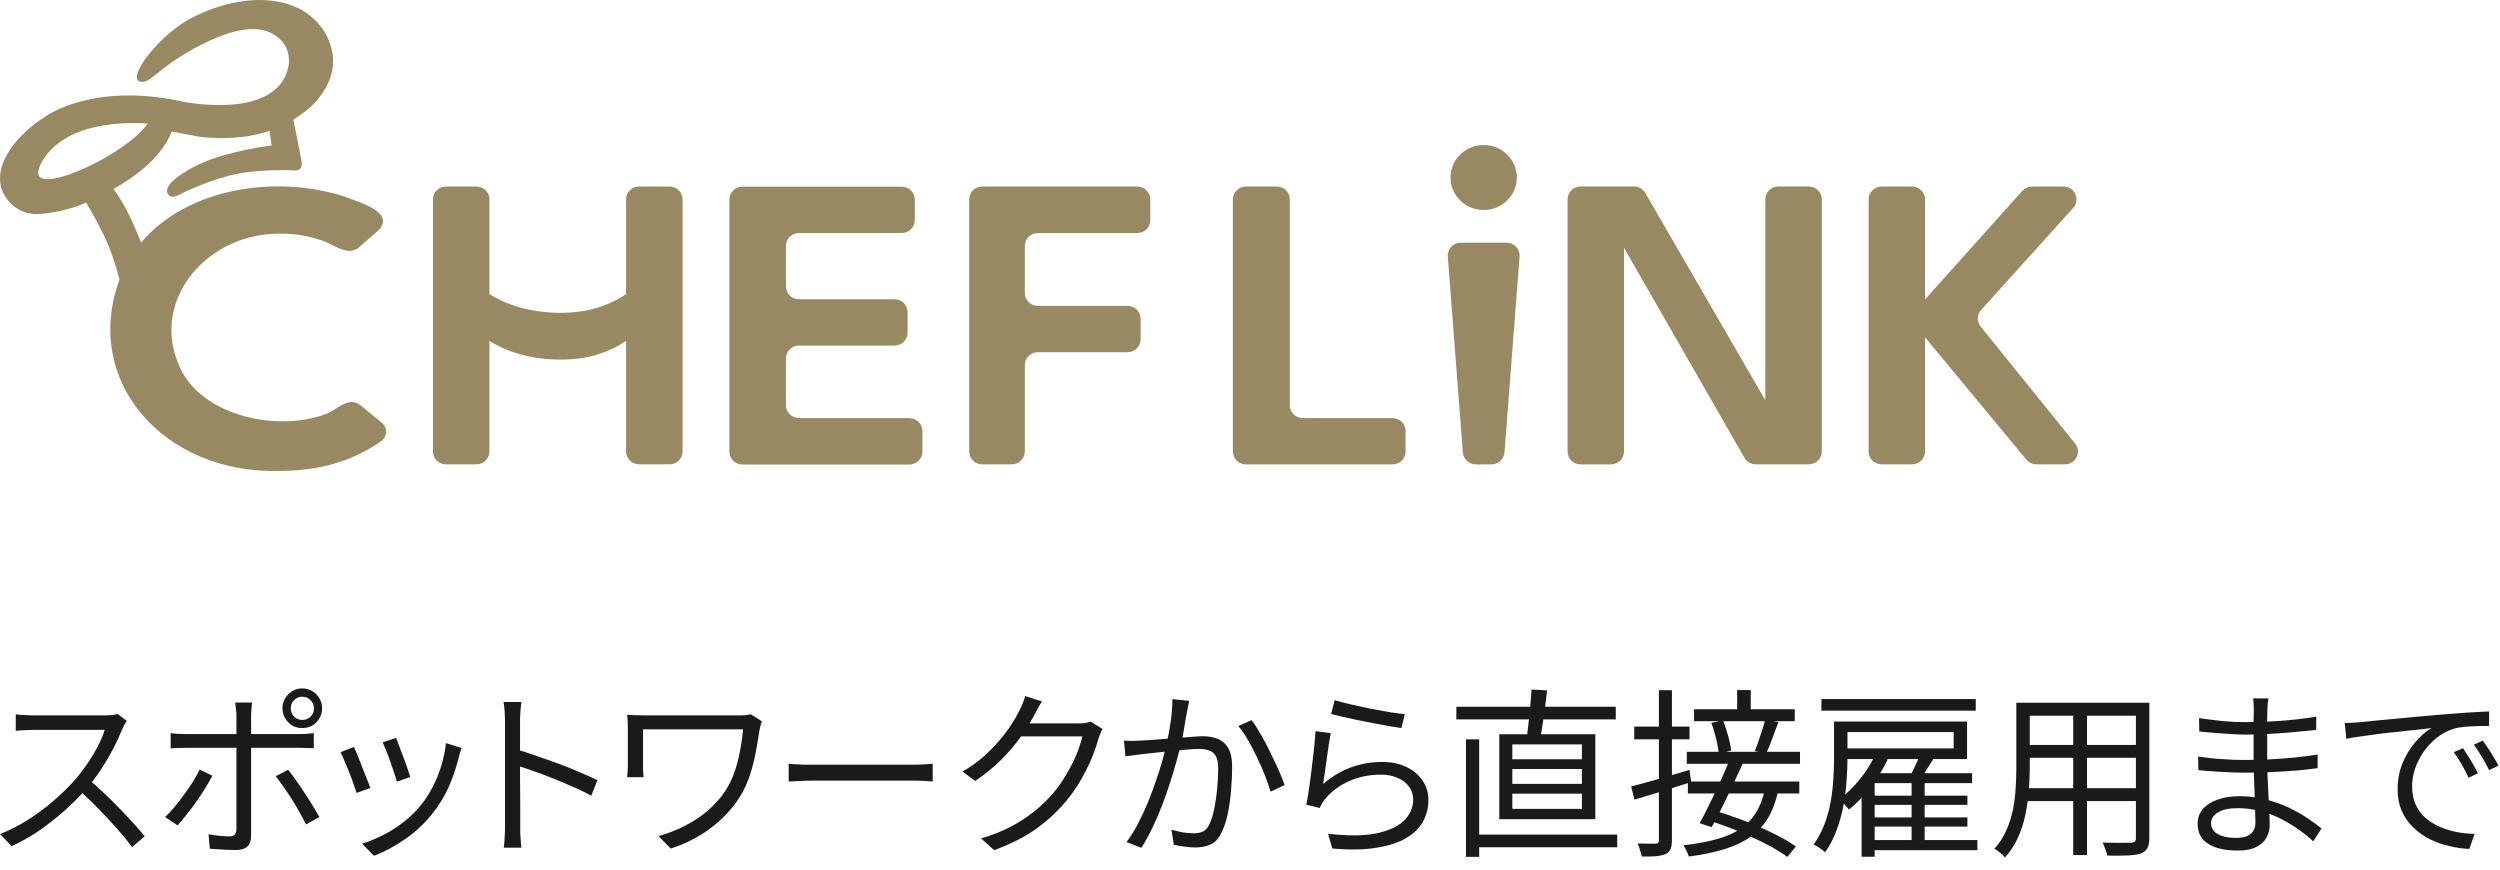<svg width="138" height="48" viewBox="0 0 138 48" fill="none" xmlns="http://www.w3.org/2000/svg">
<path d="M36.953 10.295H35.284C34.882 10.295 34.559 10.614 34.559 11.005V16.234C34.16 16.508 33.704 16.738 33.19 16.919C32.375 17.205 31.431 17.316 30.384 17.25C29.48 17.192 28.645 17.007 27.9 16.693C27.585 16.56 27.293 16.405 27.017 16.237V11.005C27.017 10.611 26.692 10.295 26.292 10.295H24.623C24.221 10.295 23.898 10.614 23.898 11.005V24.921C23.898 25.315 24.224 25.631 24.623 25.631H26.292C26.694 25.631 27.017 25.312 27.017 24.921V18.819C27.293 18.987 27.585 19.142 27.9 19.275C28.645 19.589 29.482 19.777 30.384 19.832C31.431 19.897 32.375 19.787 33.19 19.501C33.704 19.32 34.16 19.089 34.559 18.816V24.921C34.559 25.315 34.885 25.631 35.284 25.631H36.953C37.355 25.631 37.678 25.312 37.678 24.921V11.005C37.678 10.611 37.353 10.295 36.953 10.295Z" fill="#998962"/>
<path d="M50.193 23.077H44.107C43.705 23.077 43.383 22.758 43.383 22.367V19.787C43.383 19.393 43.708 19.077 44.107 19.077H49.376C49.778 19.077 50.101 18.759 50.101 18.367V17.23C50.101 16.837 49.776 16.52 49.376 16.52H44.107C43.705 16.52 43.383 16.202 43.383 15.81V13.572C43.383 13.178 43.708 12.862 44.107 12.862H49.773C50.175 12.862 50.498 12.543 50.498 12.152V11.015C50.498 10.621 50.172 10.305 49.773 10.305H40.986C40.584 10.305 40.262 10.624 40.262 11.015V24.931C40.262 25.325 40.587 25.641 40.986 25.641H50.193C50.595 25.641 50.917 25.323 50.917 24.931V23.794C50.917 23.401 50.592 23.084 50.193 23.084V23.077Z" fill="#998962"/>
<path d="M62.776 10.295H54.224C53.823 10.295 53.5 10.614 53.5 11.005V24.921C53.5 25.315 53.825 25.631 54.224 25.631H55.845C56.247 25.631 56.57 25.312 56.57 24.921V20.151C56.57 19.757 56.895 19.441 57.294 19.441H62.238C62.64 19.441 62.963 19.122 62.963 18.731V17.594C62.963 17.2 62.638 16.884 62.238 16.884H57.294C56.892 16.884 56.57 16.565 56.57 16.174V13.574C56.57 13.18 56.895 12.864 57.294 12.864H62.773C63.175 12.864 63.498 12.546 63.498 12.154V11.01C63.498 10.616 63.173 10.3 62.773 10.3L62.776 10.295Z" fill="#998962"/>
<path d="M76.862 23.079H71.921C71.519 23.079 71.196 22.76 71.196 22.369V11.008C71.196 10.614 70.871 10.297 70.472 10.297H68.779C68.377 10.297 68.055 10.616 68.055 11.008V24.923C68.055 25.317 68.38 25.633 68.779 25.633H76.865C77.266 25.633 77.589 25.315 77.589 24.923V23.792C77.589 23.398 77.264 23.081 76.865 23.081L76.862 23.079Z" fill="#998962"/>
<path d="M83.155 13.394H80.641C80.216 13.394 79.883 13.75 79.919 14.164L80.751 24.981C80.781 25.35 81.096 25.633 81.473 25.633H82.325C82.702 25.633 83.017 25.35 83.047 24.981L83.879 14.164C83.915 13.75 83.58 13.394 83.157 13.394H83.155Z" fill="#998962"/>
<path d="M99.84 10.293H98.171C97.766 10.293 97.441 10.614 97.446 11.01V22.093L90.808 10.634C90.674 10.423 90.441 10.295 90.191 10.295H87.254C86.852 10.298 86.529 10.616 86.529 11.01V24.926C86.529 25.32 86.854 25.636 87.254 25.636H88.921C89.325 25.634 89.65 25.31 89.645 24.913V13.677L96.307 25.292C96.44 25.503 96.673 25.631 96.924 25.631H99.84C100.242 25.631 100.565 25.312 100.565 24.921V11.005C100.565 10.611 100.239 10.295 99.84 10.295V10.293Z" fill="#998962"/>
<path d="M81.899 11.592C82.908 11.592 83.73 10.787 83.73 9.798C83.73 8.81 82.908 8.004 81.899 8.004C80.89 8.004 80.068 8.81 80.068 9.798C80.068 10.787 80.89 11.592 81.899 11.592Z" fill="#998962"/>
<path d="M19.91 22.381C19.234 21.842 18.622 22.615 17.992 22.853C15.224 23.902 10.933 22.898 9.85 20.091C8.337 16.525 11.453 12.802 15.578 12.897C16.333 12.897 17.075 13.04 17.797 13.283C18.442 13.502 19.139 14.136 19.771 13.69L20.903 12.706C21.827 11.693 19.81 11.166 19.021 10.852C15.194 9.62 10.334 10.383 7.792 13.386C7.426 12.503 6.926 11.286 6.258 10.433C7.183 9.919 8.89 8.807 9.479 7.259C10.083 7.349 10.67 7.527 11.397 7.588C12.833 7.706 13.98 7.525 14.884 7.221C14.917 7.482 14.955 7.776 14.991 8.032C14.144 8.142 12.052 8.483 10.667 9.231C8.926 10.172 9.187 10.616 9.31 10.769C9.42 10.907 9.684 10.852 9.756 10.817C9.779 10.807 11.087 10.102 12.654 9.695C14.223 9.286 16.279 9.409 16.3 9.409C16.517 9.409 16.589 9.289 16.617 9.244C16.645 9.198 16.671 9.03 16.64 8.87L16.195 6.599C16.195 6.599 16.804 6.223 17.16 5.886C17.974 5.119 18.417 4.168 18.386 3.297C18.353 2.258 17.767 1.27 16.819 0.65C15.949 0.08 13.783 -0.595 10.667 0.943C8.859 1.837 7.031 4.218 7.692 4.489C8.268 4.725 8.68 3.703 11.092 2.477C13.552 1.224 14.858 1.47 15.578 2.291C15.923 2.685 16.09 3.342 15.805 4.07C14.82 6.607 10.05 5.603 10.05 5.603C5.073 4.509 2.477 6.451 2.477 6.451C1.074 7.329 -0.434 9.005 0.116 10.511C0.265 10.917 0.902 11.948 2.313 11.803C3.081 11.725 3.821 11.555 4.517 11.286L4.753 11.176C5.132 11.813 5.651 12.741 6 13.589C6.248 14.194 6.443 14.836 6.596 15.434C4.528 21.052 9.057 26.138 15.347 25.997C17.575 25.992 19.374 25.505 21.034 24.356C21.402 24.095 21.41 23.608 21.064 23.325L19.91 22.381ZM2.141 9.685C1.985 9.326 2.525 8.2 3.854 7.507C4.225 7.312 4.853 7.061 5.779 6.913C6.422 6.812 7.211 6.762 8.158 6.817C6.988 8.483 2.523 10.561 2.141 9.685Z" fill="#998962"/>
<path d="M114.531 24.464L109.347 18.043C109.109 17.767 109.119 17.361 109.37 17.097L114.426 11.492C114.859 11.038 114.531 10.295 113.896 10.295H112.176C111.966 10.295 111.769 10.383 111.631 10.536L106.264 16.525V11.005C106.264 10.611 105.939 10.295 105.54 10.295H103.873C103.471 10.295 103.148 10.614 103.148 11.005V24.921C103.148 25.315 103.474 25.631 103.873 25.631H105.54C105.942 25.631 106.264 25.312 106.264 24.921V18.62L111.851 25.367C111.989 25.535 112.196 25.631 112.417 25.631H113.978C114.595 25.631 114.931 24.923 114.531 24.462V24.464Z" fill="#998962"/>
<path d="M129.428 39.91C129.614 39.903 129.784 39.897 129.938 39.89C130.098 39.877 130.224 39.867 130.318 39.86C130.478 39.84 130.708 39.817 131.008 39.79C131.314 39.757 131.664 39.723 132.058 39.69C132.451 39.65 132.874 39.61 133.328 39.57C133.781 39.53 134.238 39.49 134.698 39.45C135.064 39.417 135.411 39.39 135.738 39.37C136.064 39.343 136.368 39.323 136.648 39.31C136.928 39.29 137.178 39.277 137.398 39.27V40.07C137.211 40.07 136.998 40.073 136.758 40.08C136.518 40.087 136.281 40.1 136.048 40.12C135.814 40.14 135.611 40.177 135.438 40.23C135.084 40.343 134.764 40.517 134.478 40.75C134.198 40.977 133.958 41.24 133.758 41.54C133.558 41.84 133.404 42.15 133.298 42.47C133.198 42.79 133.148 43.1 133.148 43.4C133.148 43.787 133.214 44.127 133.348 44.42C133.481 44.707 133.661 44.95 133.888 45.15C134.121 45.35 134.384 45.513 134.678 45.64C134.971 45.767 135.281 45.863 135.608 45.93C135.941 45.99 136.271 46.023 136.598 46.03L136.308 46.86C135.934 46.847 135.561 46.793 135.188 46.7C134.814 46.613 134.458 46.487 134.118 46.32C133.778 46.147 133.474 45.93 133.208 45.67C132.941 45.41 132.731 45.107 132.578 44.76C132.424 44.413 132.348 44.017 132.348 43.57C132.348 43.05 132.438 42.57 132.618 42.13C132.804 41.683 133.041 41.293 133.328 40.96C133.614 40.627 133.911 40.37 134.218 40.19C134.004 40.217 133.738 40.247 133.418 40.28C133.104 40.313 132.768 40.35 132.408 40.39C132.048 40.423 131.684 40.463 131.318 40.51C130.958 40.557 130.621 40.603 130.308 40.65C129.994 40.69 129.731 40.733 129.518 40.78L129.428 39.91ZM135.958 41.3C136.031 41.407 136.118 41.543 136.218 41.71C136.324 41.87 136.428 42.037 136.528 42.21C136.628 42.377 136.711 42.537 136.778 42.69L136.268 42.93C136.154 42.683 136.028 42.44 135.888 42.2C135.748 41.953 135.601 41.727 135.448 41.52L135.958 41.3ZM137.048 40.88C137.128 40.987 137.221 41.12 137.328 41.28C137.434 41.44 137.538 41.607 137.638 41.78C137.744 41.947 137.838 42.107 137.918 42.26L137.398 42.51C137.278 42.263 137.144 42.02 136.998 41.78C136.858 41.54 136.711 41.317 136.558 41.11L137.048 40.88Z" fill="#1A1A1A"/>
<path d="M125.219 38.55C125.205 38.637 125.192 38.733 125.179 38.84C125.172 38.947 125.165 39.073 125.159 39.22C125.159 39.32 125.155 39.47 125.149 39.67C125.149 39.87 125.149 40.097 125.149 40.35C125.149 40.597 125.149 40.847 125.149 41.1C125.149 41.353 125.149 41.587 125.149 41.8C125.149 42.133 125.155 42.483 125.169 42.85C125.182 43.217 125.199 43.573 125.219 43.92C125.239 44.267 125.255 44.583 125.269 44.87C125.282 45.157 125.289 45.383 125.289 45.55C125.289 45.783 125.232 46.007 125.119 46.22C125.012 46.433 124.829 46.607 124.569 46.74C124.315 46.88 123.969 46.95 123.529 46.95C122.809 46.95 122.259 46.823 121.879 46.57C121.499 46.323 121.309 45.96 121.309 45.48C121.309 45.173 121.399 44.907 121.579 44.68C121.765 44.453 122.032 44.277 122.379 44.15C122.725 44.017 123.139 43.95 123.619 43.95C124.145 43.95 124.639 44.013 125.099 44.14C125.565 44.26 125.992 44.413 126.379 44.6C126.765 44.787 127.109 44.983 127.409 45.19C127.709 45.39 127.955 45.57 128.149 45.73L127.689 46.44C127.462 46.227 127.199 46.013 126.899 45.8C126.605 45.587 126.282 45.39 125.929 45.21C125.582 45.03 125.205 44.887 124.799 44.78C124.399 44.667 123.972 44.61 123.519 44.61C123.039 44.61 122.672 44.69 122.419 44.85C122.172 45.01 122.049 45.207 122.049 45.44C122.049 45.587 122.095 45.723 122.189 45.85C122.282 45.97 122.432 46.067 122.639 46.14C122.845 46.213 123.112 46.25 123.439 46.25C123.632 46.25 123.809 46.227 123.969 46.18C124.129 46.127 124.255 46.037 124.349 45.91C124.449 45.783 124.499 45.607 124.499 45.38C124.499 45.187 124.492 44.937 124.479 44.63C124.472 44.317 124.462 43.987 124.449 43.64C124.435 43.287 124.422 42.947 124.409 42.62C124.402 42.293 124.399 42.02 124.399 41.8C124.399 41.573 124.399 41.343 124.399 41.11C124.399 40.87 124.399 40.633 124.399 40.4C124.399 40.167 124.399 39.943 124.399 39.73C124.405 39.517 124.409 39.323 124.409 39.15C124.409 39.07 124.405 38.967 124.399 38.84C124.392 38.713 124.382 38.617 124.369 38.55H125.219ZM121.389 39.64C121.555 39.667 121.749 39.693 121.969 39.72C122.189 39.747 122.419 39.773 122.659 39.8C122.905 39.82 123.139 39.837 123.359 39.85C123.585 39.857 123.782 39.86 123.949 39.86C124.582 39.86 125.229 39.837 125.889 39.79C126.555 39.743 127.212 39.667 127.859 39.56L127.849 40.29C127.482 40.33 127.082 40.37 126.649 40.41C126.215 40.45 125.769 40.483 125.309 40.51C124.855 40.537 124.405 40.55 123.959 40.55C123.725 40.55 123.449 40.54 123.129 40.52C122.809 40.5 122.492 40.477 122.179 40.45C121.872 40.423 121.612 40.4 121.399 40.38L121.389 39.64ZM121.339 41.76C121.519 41.787 121.719 41.813 121.939 41.84C122.159 41.867 122.385 41.887 122.619 41.9C122.852 41.913 123.075 41.927 123.289 41.94C123.502 41.947 123.692 41.95 123.859 41.95C124.345 41.95 124.815 41.94 125.269 41.92C125.729 41.893 126.179 41.86 126.619 41.82C127.065 41.773 127.505 41.717 127.939 41.65L127.929 42.4C127.595 42.447 127.262 42.487 126.929 42.52C126.602 42.547 126.272 42.57 125.939 42.59C125.612 42.61 125.275 42.627 124.929 42.64C124.589 42.647 124.229 42.65 123.849 42.65C123.622 42.65 123.359 42.643 123.059 42.63C122.765 42.617 122.465 42.6 122.159 42.58C121.859 42.56 121.589 42.537 121.349 42.51L121.339 41.76Z" fill="#1A1A1A"/>
<path d="M111.732 38.79H118.202V39.51H111.732V38.79ZM111.732 41.12H118.182V41.83H111.732V41.12ZM111.672 43.51H118.202V44.22H111.672V43.51ZM111.302 38.79H112.042V42.42C112.042 42.8 112.025 43.207 111.992 43.64C111.958 44.073 111.895 44.513 111.802 44.96C111.715 45.4 111.578 45.823 111.392 46.23C111.212 46.637 110.972 47.007 110.672 47.34C110.638 47.287 110.585 47.227 110.512 47.16C110.438 47.1 110.365 47.04 110.292 46.98C110.218 46.92 110.152 46.877 110.092 46.85C110.372 46.537 110.592 46.197 110.752 45.83C110.912 45.463 111.032 45.087 111.112 44.7C111.192 44.307 111.242 43.917 111.262 43.53C111.288 43.143 111.302 42.773 111.302 42.42V38.79ZM117.902 38.79H118.642V46.27C118.642 46.51 118.605 46.693 118.532 46.82C118.465 46.947 118.348 47.043 118.182 47.11C118.015 47.17 117.782 47.207 117.482 47.22C117.182 47.233 116.795 47.237 116.322 47.23C116.302 47.137 116.265 47.017 116.212 46.87C116.165 46.73 116.115 46.61 116.062 46.51C116.295 46.517 116.518 46.52 116.732 46.52C116.952 46.527 117.142 46.527 117.302 46.52C117.462 46.52 117.572 46.52 117.632 46.52C117.732 46.513 117.802 46.493 117.842 46.46C117.882 46.427 117.902 46.363 117.902 46.27V38.79ZM114.442 39.06H115.202V47.2H114.442V39.06Z" fill="#1A1A1A"/>
<path d="M101.241 39.83H101.981V41.83C101.981 42.21 101.965 42.623 101.931 43.07C101.905 43.517 101.848 43.977 101.761 44.45C101.675 44.917 101.548 45.373 101.381 45.82C101.221 46.267 101.008 46.677 100.741 47.05C100.701 47.003 100.641 46.95 100.561 46.89C100.481 46.837 100.401 46.783 100.321 46.73C100.241 46.677 100.171 46.64 100.111 46.62C100.365 46.26 100.568 45.877 100.721 45.47C100.875 45.063 100.988 44.647 101.061 44.22C101.135 43.787 101.181 43.367 101.201 42.96C101.228 42.553 101.241 42.173 101.241 41.82V39.83ZM101.651 39.83H108.581V41.9H101.651V41.31H107.841V40.41H101.651V39.83ZM100.541 38.59H109.061V39.23H100.541V38.59ZM103.271 43.92H108.601V44.43H103.271V43.92ZM103.271 45.12H108.601V45.63H103.271V45.12ZM103.211 46.37H109.151V46.93H103.211V46.37ZM103.481 42.68H108.861V43.23H103.481V47.29H102.761V43.39L103.471 42.68H103.481ZM105.521 42.94H106.241V46.63H105.521V42.94ZM103.491 41.7L104.201 41.92C104.035 42.273 103.835 42.62 103.601 42.96C103.375 43.3 103.128 43.62 102.861 43.92C102.601 44.213 102.335 44.47 102.061 44.69C102.028 44.637 101.978 44.577 101.911 44.51C101.851 44.437 101.788 44.363 101.721 44.29C101.655 44.217 101.595 44.157 101.541 44.11C101.928 43.823 102.295 43.467 102.641 43.04C102.995 42.613 103.278 42.167 103.491 41.7ZM105.951 41.71L106.711 41.91C106.571 42.137 106.431 42.36 106.291 42.58C106.158 42.793 106.035 42.977 105.921 43.13L105.371 42.94C105.471 42.773 105.578 42.573 105.691 42.34C105.805 42.1 105.891 41.89 105.951 41.71Z" fill="#1A1A1A"/>
<path d="M95.891 38.09H96.641V39.45H95.891V38.09ZM93.511 39.15H99.071V39.81H93.511V39.15ZM93.111 41.5H99.361V42.16H93.111V41.5ZM94.461 39.9L95.111 39.77C95.184 39.95 95.251 40.143 95.311 40.35C95.378 40.55 95.431 40.743 95.471 40.93C95.518 41.117 95.548 41.283 95.561 41.43L94.871 41.6C94.864 41.453 94.841 41.283 94.801 41.09C94.761 40.89 94.711 40.687 94.651 40.48C94.598 40.273 94.534 40.08 94.461 39.9ZM97.431 39.75L98.171 39.85C98.064 40.143 97.951 40.45 97.831 40.77C97.718 41.083 97.608 41.35 97.501 41.57L96.861 41.46C96.928 41.307 96.994 41.13 97.061 40.93C97.134 40.723 97.204 40.517 97.271 40.31C97.338 40.103 97.391 39.917 97.431 39.75ZM93.171 43.14H99.321V43.8H93.171V43.14ZM95.461 41.98L96.211 42.13C96.038 42.51 95.848 42.917 95.641 43.35C95.441 43.777 95.241 44.193 95.041 44.6C94.841 45 94.654 45.353 94.481 45.66L93.821 45.44C93.988 45.14 94.168 44.79 94.361 44.39C94.561 43.99 94.758 43.58 94.951 43.16C95.144 42.733 95.314 42.34 95.461 41.98ZM94.341 45.3L94.781 44.79C95.154 44.903 95.544 45.033 95.951 45.18C96.358 45.327 96.758 45.487 97.151 45.66C97.544 45.833 97.911 46.01 98.251 46.19C98.598 46.37 98.891 46.55 99.131 46.73L98.661 47.3C98.428 47.127 98.144 46.947 97.811 46.76C97.478 46.573 97.114 46.393 96.721 46.22C96.334 46.04 95.934 45.87 95.521 45.71C95.114 45.55 94.721 45.413 94.341 45.3ZM97.421 43.56L98.151 43.67C98.031 44.23 97.851 44.717 97.611 45.13C97.371 45.537 97.054 45.883 96.661 46.17C96.274 46.45 95.798 46.68 95.231 46.86C94.664 47.04 93.994 47.18 93.221 47.28C93.194 47.18 93.151 47.07 93.091 46.95C93.031 46.83 92.974 46.733 92.921 46.66C93.634 46.58 94.251 46.467 94.771 46.32C95.298 46.173 95.738 45.98 96.091 45.74C96.444 45.493 96.728 45.193 96.941 44.84C97.161 44.48 97.321 44.053 97.421 43.56ZM90.041 43.41C90.448 43.31 90.938 43.177 91.511 43.01C92.084 42.843 92.668 42.673 93.261 42.5L93.351 43.17C92.804 43.343 92.258 43.517 91.711 43.69C91.164 43.857 90.668 44.007 90.221 44.14L90.041 43.41ZM90.211 40.11H93.261V40.81H90.211V40.11ZM91.571 38.1H92.291V46.37C92.291 46.59 92.264 46.757 92.211 46.87C92.164 46.99 92.074 47.08 91.941 47.14C91.814 47.2 91.644 47.24 91.431 47.26C91.218 47.28 90.948 47.287 90.621 47.28C90.608 47.187 90.578 47.07 90.531 46.93C90.491 46.79 90.444 46.667 90.391 46.56C90.618 46.567 90.824 46.57 91.011 46.57C91.198 46.57 91.324 46.57 91.391 46.57C91.458 46.57 91.504 46.553 91.531 46.52C91.558 46.493 91.571 46.447 91.571 46.38V38.1Z" fill="#1A1A1A"/>
<path d="M81.271 46.07H89.271V46.77H81.271V46.07ZM80.391 39.01H89.191V39.71H80.391V39.01ZM80.921 40.81H81.651V47.3H80.921V40.81ZM83.481 42.45V43.27H87.321V42.45H83.481ZM83.481 43.81V44.65H87.321V43.81H83.481ZM83.481 41.09V41.91H87.321V41.09H83.481ZM82.761 40.53H88.061V45.22H82.761V40.53ZM84.541 38.06L85.401 38.11C85.367 38.423 85.327 38.75 85.281 39.09C85.234 39.423 85.187 39.747 85.141 40.06C85.094 40.367 85.044 40.637 84.991 40.87L84.261 40.8C84.301 40.553 84.337 40.27 84.371 39.95C84.411 39.623 84.444 39.293 84.471 38.96C84.504 38.627 84.527 38.327 84.541 38.06Z" fill="#1A1A1A"/>
<path d="M73.677 38.65C73.891 38.717 74.167 38.79 74.507 38.87C74.854 38.95 75.217 39.03 75.597 39.11C75.984 39.183 76.351 39.25 76.697 39.31C77.044 39.363 77.327 39.4 77.547 39.42L77.357 40.19C77.171 40.163 76.941 40.127 76.667 40.08C76.401 40.033 76.114 39.98 75.807 39.92C75.501 39.86 75.197 39.8 74.897 39.74C74.597 39.673 74.324 39.613 74.077 39.56C73.831 39.5 73.631 39.45 73.477 39.41L73.677 38.65ZM73.457 40.47C73.424 40.643 73.387 40.857 73.347 41.11C73.314 41.357 73.277 41.617 73.237 41.89C73.197 42.163 73.161 42.423 73.127 42.67C73.094 42.917 73.064 43.12 73.037 43.28C73.524 42.86 74.037 42.553 74.577 42.36C75.124 42.16 75.697 42.06 76.297 42.06C76.811 42.06 77.257 42.153 77.637 42.34C78.017 42.52 78.314 42.77 78.527 43.09C78.741 43.403 78.847 43.757 78.847 44.15C78.847 44.597 78.744 45.003 78.537 45.37C78.337 45.73 78.021 46.033 77.587 46.28C77.161 46.527 76.614 46.7 75.947 46.8C75.281 46.907 74.481 46.92 73.547 46.84L73.307 46.02C74.367 46.147 75.244 46.143 75.937 46.01C76.631 45.87 77.147 45.637 77.487 45.31C77.834 44.977 78.007 44.583 78.007 44.13C78.007 43.863 77.931 43.627 77.777 43.42C77.624 43.213 77.414 43.053 77.147 42.94C76.887 42.82 76.587 42.76 76.247 42.76C75.594 42.76 75.001 42.88 74.467 43.12C73.941 43.353 73.501 43.68 73.147 44.1C73.074 44.187 73.014 44.273 72.967 44.36C72.921 44.44 72.881 44.52 72.847 44.6L72.107 44.42C72.147 44.233 72.187 44.01 72.227 43.75C72.267 43.483 72.307 43.2 72.347 42.9C72.387 42.593 72.424 42.287 72.457 41.98C72.497 41.673 72.531 41.38 72.557 41.1C72.584 40.813 72.604 40.567 72.617 40.36L73.457 40.47Z" fill="#1A1A1A"/>
<path d="M65.645 38.69C65.625 38.777 65.605 38.873 65.585 38.98C65.565 39.08 65.545 39.18 65.525 39.28C65.505 39.4 65.475 39.563 65.435 39.77C65.402 39.977 65.365 40.197 65.325 40.43C65.285 40.657 65.238 40.873 65.185 41.08C65.118 41.367 65.035 41.69 64.935 42.05C64.835 42.403 64.722 42.78 64.595 43.18C64.468 43.58 64.325 43.99 64.165 44.41C64.005 44.823 63.828 45.237 63.635 45.65C63.442 46.057 63.232 46.44 63.005 46.8L62.185 46.48C62.418 46.173 62.632 45.83 62.825 45.45C63.025 45.07 63.208 44.677 63.375 44.27C63.542 43.857 63.692 43.45 63.825 43.05C63.965 42.65 64.082 42.28 64.175 41.94C64.268 41.6 64.342 41.307 64.395 41.06C64.488 40.66 64.565 40.247 64.625 39.82C64.685 39.387 64.715 38.977 64.715 38.59L65.645 38.69ZM69.085 39.75C69.245 39.957 69.412 40.213 69.585 40.52C69.765 40.827 69.938 41.153 70.105 41.5C70.278 41.847 70.435 42.18 70.575 42.5C70.715 42.82 70.828 43.097 70.915 43.33L70.135 43.7C70.062 43.447 69.962 43.157 69.835 42.83C69.708 42.497 69.562 42.16 69.395 41.82C69.235 41.473 69.065 41.15 68.885 40.85C68.712 40.543 68.535 40.287 68.355 40.08L69.085 39.75ZM62.045 40.88C62.198 40.893 62.345 40.9 62.485 40.9C62.625 40.893 62.775 40.887 62.935 40.88C63.088 40.873 63.282 40.863 63.515 40.85C63.748 40.83 64.002 40.81 64.275 40.79C64.555 40.77 64.828 40.75 65.095 40.73C65.368 40.703 65.618 40.683 65.845 40.67C66.078 40.65 66.262 40.64 66.395 40.64C66.695 40.64 66.965 40.687 67.205 40.78C67.452 40.873 67.648 41.043 67.795 41.29C67.942 41.537 68.015 41.883 68.015 42.33C68.015 42.723 67.995 43.15 67.955 43.61C67.922 44.063 67.862 44.497 67.775 44.91C67.688 45.323 67.575 45.667 67.435 45.94C67.282 46.28 67.082 46.503 66.835 46.61C66.588 46.723 66.302 46.78 65.975 46.78C65.788 46.78 65.585 46.763 65.365 46.73C65.145 46.703 64.955 46.67 64.795 46.63L64.665 45.8C64.812 45.84 64.958 45.877 65.105 45.91C65.258 45.943 65.405 45.967 65.545 45.98C65.685 45.993 65.802 46 65.895 46C66.075 46 66.238 45.97 66.385 45.91C66.538 45.843 66.665 45.703 66.765 45.49C66.872 45.263 66.958 44.98 67.025 44.64C67.098 44.293 67.152 43.927 67.185 43.54C67.225 43.153 67.245 42.783 67.245 42.43C67.245 42.117 67.202 41.887 67.115 41.74C67.028 41.587 66.905 41.483 66.745 41.43C66.585 41.37 66.398 41.34 66.185 41.34C66.012 41.34 65.782 41.353 65.495 41.38C65.208 41.4 64.902 41.427 64.575 41.46C64.255 41.493 63.955 41.527 63.675 41.56C63.395 41.587 63.178 41.61 63.025 41.63C62.912 41.643 62.765 41.663 62.585 41.69C62.412 41.71 62.258 41.73 62.125 41.75L62.045 40.88Z" fill="#1A1A1A"/>
<path d="M60.865 40.24C60.818 40.307 60.775 40.393 60.735 40.5C60.695 40.6 60.661 40.69 60.635 40.77C60.548 41.103 60.421 41.47 60.255 41.87C60.088 42.263 59.888 42.663 59.655 43.07C59.421 43.47 59.155 43.85 58.855 44.21C58.401 44.763 57.858 45.27 57.225 45.73C56.598 46.183 55.815 46.583 54.875 46.93L54.155 46.28C54.768 46.1 55.318 45.883 55.805 45.63C56.291 45.37 56.728 45.083 57.115 44.77C57.501 44.457 57.845 44.123 58.145 43.77C58.405 43.463 58.641 43.127 58.855 42.76C59.075 42.393 59.261 42.027 59.415 41.66C59.568 41.287 59.678 40.95 59.745 40.65H56.035L56.355 39.93C56.435 39.93 56.585 39.93 56.805 39.93C57.025 39.93 57.275 39.93 57.555 39.93C57.841 39.93 58.125 39.93 58.405 39.93C58.685 39.93 58.928 39.93 59.135 39.93C59.348 39.93 59.485 39.93 59.545 39.93C59.678 39.93 59.801 39.923 59.915 39.91C60.028 39.89 60.121 39.863 60.195 39.83L60.865 40.24ZM57.515 38.72C57.428 38.853 57.345 38.997 57.265 39.15C57.185 39.297 57.121 39.417 57.075 39.51C56.875 39.877 56.625 40.273 56.325 40.7C56.025 41.12 55.668 41.537 55.255 41.95C54.841 42.363 54.365 42.75 53.825 43.11L53.135 42.59C53.568 42.337 53.955 42.06 54.295 41.76C54.635 41.46 54.931 41.157 55.185 40.85C55.445 40.543 55.665 40.25 55.845 39.97C56.025 39.69 56.168 39.437 56.275 39.21C56.328 39.123 56.385 39.003 56.445 38.85C56.511 38.69 56.558 38.547 56.585 38.42L57.515 38.72Z" fill="#1A1A1A"/>
<path d="M43.535 42.16C43.635 42.167 43.758 42.177 43.905 42.19C44.052 42.197 44.212 42.203 44.385 42.21C44.565 42.21 44.745 42.21 44.925 42.21C45.032 42.21 45.195 42.21 45.415 42.21C45.642 42.21 45.905 42.21 46.205 42.21C46.505 42.21 46.822 42.21 47.155 42.21C47.495 42.21 47.832 42.21 48.165 42.21C48.505 42.21 48.825 42.21 49.125 42.21C49.432 42.21 49.695 42.21 49.915 42.21C50.135 42.21 50.298 42.21 50.405 42.21C50.658 42.21 50.875 42.203 51.055 42.19C51.235 42.177 51.379 42.167 51.485 42.16V43.14C51.385 43.133 51.235 43.123 51.035 43.11C50.842 43.097 50.635 43.09 50.415 43.09C50.309 43.09 50.142 43.09 49.915 43.09C49.688 43.09 49.425 43.09 49.125 43.09C48.832 43.09 48.515 43.09 48.175 43.09C47.835 43.09 47.495 43.09 47.155 43.09C46.822 43.09 46.505 43.09 46.205 43.09C45.912 43.09 45.652 43.09 45.425 43.09C45.199 43.09 45.032 43.09 44.925 43.09C44.652 43.09 44.392 43.097 44.145 43.11C43.898 43.117 43.695 43.127 43.535 43.14V42.16Z" fill="#1A1A1A"/>
<path d="M42.057 39.82C42.044 39.853 42.027 39.9 42.007 39.96C41.987 40.02 41.971 40.083 41.957 40.15C41.944 40.21 41.934 40.257 41.927 40.29C41.867 40.683 41.797 41.097 41.717 41.53C41.637 41.957 41.527 42.383 41.387 42.81C41.247 43.237 41.057 43.64 40.817 44.02C40.41 44.66 39.877 45.227 39.217 45.72C38.564 46.207 37.834 46.58 37.027 46.84L36.347 46.15C36.84 46.017 37.317 45.833 37.777 45.6C38.244 45.367 38.674 45.083 39.067 44.75C39.461 44.41 39.794 44.03 40.067 43.61C40.261 43.31 40.42 42.977 40.547 42.61C40.674 42.243 40.774 41.86 40.847 41.46C40.927 41.053 40.984 40.653 41.017 40.26C40.937 40.26 40.791 40.26 40.577 40.26C40.364 40.26 40.107 40.26 39.807 40.26C39.507 40.26 39.184 40.26 38.837 40.26C38.49 40.26 38.144 40.26 37.797 40.26C37.45 40.26 37.12 40.26 36.807 40.26C36.501 40.26 36.23 40.26 35.997 40.26C35.764 40.26 35.597 40.26 35.497 40.26C35.497 40.32 35.497 40.417 35.497 40.55C35.497 40.683 35.497 40.837 35.497 41.01C35.497 41.177 35.497 41.343 35.497 41.51C35.497 41.677 35.497 41.83 35.497 41.97C35.497 42.103 35.497 42.2 35.497 42.26C35.497 42.333 35.497 42.43 35.497 42.55C35.504 42.663 35.514 42.78 35.527 42.9H34.617C34.63 42.78 34.641 42.667 34.647 42.56C34.654 42.453 34.657 42.353 34.657 42.26C34.657 42.18 34.657 42.047 34.657 41.86C34.657 41.673 34.657 41.467 34.657 41.24C34.657 41.013 34.657 40.797 34.657 40.59C34.657 40.383 34.657 40.23 34.657 40.13C34.657 40.017 34.654 39.907 34.647 39.8C34.641 39.687 34.63 39.573 34.617 39.46C34.757 39.467 34.914 39.473 35.087 39.48C35.267 39.487 35.467 39.49 35.687 39.49C35.734 39.49 35.85 39.49 36.037 39.49C36.23 39.49 36.467 39.49 36.747 39.49C37.027 39.49 37.334 39.49 37.667 39.49C38.001 39.49 38.334 39.49 38.667 39.49C39.001 39.49 39.317 39.49 39.617 39.49C39.917 39.49 40.17 39.49 40.377 39.49C40.59 39.49 40.737 39.49 40.817 39.49C40.931 39.49 41.041 39.487 41.147 39.48C41.261 39.467 41.361 39.45 41.447 39.43L42.057 39.82Z" fill="#1A1A1A"/>
<path d="M27.877 45.61C27.877 45.517 27.877 45.33 27.877 45.05C27.877 44.763 27.877 44.427 27.877 44.04C27.877 43.647 27.877 43.237 27.877 42.81C27.877 42.377 27.877 41.957 27.877 41.55C27.877 41.143 27.877 40.783 27.877 40.47C27.877 40.157 27.877 39.93 27.877 39.79C27.877 39.65 27.87 39.48 27.857 39.28C27.843 39.08 27.823 38.903 27.797 38.75H28.777C28.764 38.897 28.747 39.07 28.727 39.27C28.713 39.47 28.707 39.643 28.707 39.79C28.707 40.05 28.707 40.363 28.707 40.73C28.707 41.09 28.707 41.477 28.707 41.89C28.707 42.297 28.707 42.703 28.707 43.11C28.713 43.51 28.717 43.887 28.717 44.24C28.717 44.587 28.717 44.883 28.717 45.13C28.717 45.37 28.717 45.53 28.717 45.61C28.717 45.717 28.717 45.84 28.717 45.98C28.724 46.12 28.733 46.263 28.747 46.41C28.76 46.55 28.77 46.677 28.777 46.79H27.807C27.834 46.63 27.85 46.44 27.857 46.22C27.87 46 27.877 45.797 27.877 45.61ZM28.537 41.37C28.863 41.47 29.224 41.59 29.617 41.73C30.017 41.863 30.424 42.007 30.837 42.16C31.25 42.313 31.64 42.47 32.007 42.63C32.38 42.783 32.703 42.93 32.977 43.07L32.637 43.92C32.35 43.76 32.027 43.603 31.667 43.45C31.307 43.29 30.937 43.133 30.557 42.98C30.183 42.827 29.82 42.69 29.467 42.57C29.12 42.443 28.81 42.34 28.537 42.26V41.37Z" fill="#1A1A1A"/>
<path d="M21.857 40.73C21.904 40.83 21.963 40.98 22.037 41.18C22.11 41.373 22.187 41.58 22.267 41.8C22.354 42.02 22.43 42.23 22.497 42.43C22.564 42.623 22.613 42.777 22.647 42.89L21.907 43.15C21.88 43.037 21.834 42.883 21.767 42.69C21.707 42.497 21.637 42.29 21.557 42.07C21.477 41.843 21.397 41.633 21.317 41.44C21.237 41.247 21.174 41.093 21.127 40.98L21.857 40.73ZM25.477 41.29C25.444 41.39 25.413 41.483 25.387 41.57C25.367 41.65 25.347 41.723 25.327 41.79C25.194 42.337 25.014 42.873 24.787 43.4C24.56 43.92 24.267 44.407 23.907 44.86C23.447 45.447 22.927 45.937 22.347 46.33C21.773 46.723 21.207 47.027 20.647 47.24L19.987 46.57C20.373 46.45 20.764 46.29 21.157 46.09C21.557 45.89 21.933 45.65 22.287 45.37C22.647 45.09 22.963 44.78 23.237 44.44C23.477 44.147 23.69 43.817 23.877 43.45C24.07 43.083 24.23 42.693 24.357 42.28C24.483 41.867 24.57 41.447 24.617 41.02L25.477 41.29ZM19.537 41.23C19.59 41.343 19.657 41.497 19.737 41.69C19.817 41.883 19.9 42.097 19.987 42.33C20.08 42.557 20.167 42.777 20.247 42.99C20.334 43.197 20.4 43.363 20.447 43.49L19.687 43.77C19.647 43.643 19.587 43.473 19.507 43.26C19.433 43.04 19.35 42.813 19.257 42.58C19.163 42.347 19.073 42.133 18.987 41.94C18.907 41.747 18.843 41.607 18.797 41.52L19.537 41.23Z" fill="#1A1A1A"/>
<path d="M16.051 39.1C16.051 39.28 16.111 39.433 16.231 39.56C16.358 39.68 16.508 39.74 16.681 39.74C16.861 39.74 17.015 39.68 17.141 39.56C17.268 39.433 17.331 39.28 17.331 39.1C17.331 38.92 17.268 38.77 17.141 38.65C17.015 38.523 16.861 38.46 16.681 38.46C16.508 38.46 16.358 38.523 16.231 38.65C16.111 38.77 16.051 38.92 16.051 39.1ZM15.591 39.1C15.591 38.9 15.641 38.717 15.741 38.55C15.841 38.383 15.971 38.25 16.131 38.15C16.298 38.05 16.481 38 16.681 38C16.888 38 17.075 38.05 17.241 38.15C17.408 38.25 17.538 38.383 17.631 38.55C17.731 38.717 17.781 38.9 17.781 39.1C17.781 39.3 17.731 39.483 17.631 39.65C17.538 39.817 17.408 39.95 17.241 40.05C17.075 40.143 16.888 40.19 16.681 40.19C16.481 40.19 16.298 40.143 16.131 40.05C15.971 39.95 15.841 39.817 15.741 39.65C15.641 39.483 15.591 39.3 15.591 39.1ZM13.921 38.78C13.915 38.827 13.905 38.893 13.891 38.98C13.885 39.067 13.878 39.157 13.871 39.25C13.865 39.343 13.861 39.427 13.861 39.5C13.861 39.673 13.861 39.873 13.861 40.1C13.861 40.327 13.861 40.55 13.861 40.77C13.861 40.99 13.861 41.183 13.861 41.35C13.861 41.483 13.861 41.677 13.861 41.93C13.861 42.183 13.861 42.47 13.861 42.79C13.861 43.11 13.861 43.44 13.861 43.78C13.861 44.113 13.861 44.437 13.861 44.75C13.861 45.063 13.861 45.34 13.861 45.58C13.861 45.82 13.861 46 13.861 46.12C13.861 46.387 13.795 46.587 13.661 46.72C13.528 46.853 13.308 46.92 13.001 46.92C12.861 46.92 12.705 46.917 12.531 46.91C12.365 46.903 12.198 46.893 12.031 46.88C11.865 46.867 11.715 46.857 11.581 46.85L11.511 46.05C11.731 46.09 11.945 46.12 12.151 46.14C12.358 46.16 12.528 46.17 12.661 46.17C12.795 46.17 12.891 46.14 12.951 46.08C13.011 46.013 13.045 45.917 13.051 45.79C13.051 45.697 13.051 45.537 13.051 45.31C13.051 45.077 13.051 44.81 13.051 44.51C13.051 44.203 13.051 43.883 13.051 43.55C13.051 43.21 13.051 42.89 13.051 42.59C13.051 42.283 13.051 42.02 13.051 41.8C13.051 41.58 13.051 41.43 13.051 41.35C13.051 41.237 13.051 41.067 13.051 40.84C13.051 40.613 13.051 40.377 13.051 40.13C13.051 39.877 13.051 39.663 13.051 39.49C13.051 39.383 13.041 39.257 13.021 39.11C13.008 38.963 12.995 38.853 12.981 38.78H13.921ZM9.421 40.47C9.561 40.483 9.698 40.497 9.831 40.51C9.965 40.517 10.111 40.52 10.271 40.52C10.351 40.52 10.515 40.52 10.761 40.52C11.008 40.52 11.305 40.52 11.651 40.52C12.005 40.52 12.381 40.52 12.781 40.52C13.181 40.52 13.581 40.52 13.981 40.52C14.388 40.52 14.765 40.52 15.111 40.52C15.465 40.52 15.761 40.52 16.001 40.52C16.248 40.52 16.415 40.52 16.501 40.52C16.621 40.52 16.755 40.517 16.901 40.51C17.055 40.497 17.195 40.483 17.321 40.47V41.3C17.188 41.293 17.048 41.29 16.901 41.29C16.761 41.283 16.631 41.28 16.511 41.28C16.425 41.28 16.258 41.28 16.011 41.28C15.771 41.28 15.475 41.28 15.121 41.28C14.775 41.28 14.401 41.28 14.001 41.28C13.601 41.28 13.201 41.28 12.801 41.28C12.401 41.28 12.025 41.28 11.671 41.28C11.318 41.28 11.018 41.28 10.771 41.28C10.531 41.28 10.365 41.28 10.271 41.28C10.125 41.28 9.978 41.283 9.831 41.29C9.691 41.29 9.555 41.297 9.421 41.31V40.47ZM11.721 42.82C11.615 43.033 11.481 43.267 11.321 43.52C11.168 43.773 10.998 44.03 10.811 44.29C10.631 44.543 10.451 44.78 10.271 45C10.098 45.22 9.941 45.407 9.801 45.56L9.111 45.1C9.278 44.947 9.451 44.763 9.631 44.55C9.811 44.33 9.988 44.1 10.161 43.86C10.341 43.62 10.505 43.383 10.651 43.15C10.798 42.91 10.921 42.687 11.021 42.48L11.721 42.82ZM15.901 42.49C16.035 42.65 16.178 42.84 16.331 43.06C16.491 43.28 16.651 43.517 16.811 43.77C16.978 44.017 17.131 44.257 17.271 44.49C17.411 44.717 17.531 44.92 17.631 45.1L16.891 45.51C16.798 45.31 16.681 45.09 16.541 44.85C16.408 44.61 16.265 44.367 16.111 44.12C15.958 43.873 15.801 43.64 15.641 43.42C15.488 43.2 15.348 43.01 15.221 42.85L15.901 42.49Z" fill="#1A1A1A"/>
<path d="M7 39.8C6.967 39.84 6.923 39.907 6.87 40C6.823 40.087 6.783 40.167 6.75 40.24C6.623 40.567 6.457 40.93 6.25 41.33C6.043 41.723 5.813 42.113 5.56 42.5C5.307 42.887 5.04 43.237 4.76 43.55C4.393 43.963 3.99 44.367 3.55 44.76C3.11 45.147 2.647 45.51 2.16 45.85C1.673 46.183 1.167 46.47 0.64 46.71L0 46.04C0.54 45.827 1.057 45.563 1.55 45.25C2.05 44.93 2.517 44.583 2.95 44.21C3.39 43.83 3.78 43.45 4.12 43.07C4.347 42.81 4.57 42.52 4.79 42.2C5.017 41.873 5.217 41.543 5.39 41.21C5.57 40.87 5.7 40.563 5.78 40.29C5.727 40.29 5.6 40.29 5.4 40.29C5.2 40.29 4.963 40.29 4.69 40.29C4.417 40.29 4.13 40.29 3.83 40.29C3.53 40.29 3.243 40.29 2.97 40.29C2.697 40.29 2.46 40.29 2.26 40.29C2.067 40.29 1.94 40.29 1.88 40.29C1.767 40.29 1.637 40.293 1.49 40.3C1.35 40.307 1.22 40.313 1.1 40.32C0.987 40.327 0.91 40.333 0.87 40.34V39.43C0.917 39.437 1 39.447 1.12 39.46C1.247 39.467 1.38 39.473 1.52 39.48C1.66 39.487 1.78 39.49 1.88 39.49C1.953 39.49 2.087 39.49 2.28 39.49C2.473 39.49 2.703 39.49 2.97 39.49C3.243 39.49 3.527 39.49 3.82 39.49C4.113 39.49 4.393 39.49 4.66 39.49C4.933 39.49 5.167 39.49 5.36 39.49C5.553 39.49 5.68 39.49 5.74 39.49C5.907 39.49 6.053 39.483 6.18 39.47C6.313 39.457 6.417 39.437 6.49 39.41L7 39.8ZM4.89 43.02C5.163 43.247 5.443 43.497 5.73 43.77C6.023 44.043 6.31 44.327 6.59 44.62C6.87 44.907 7.13 45.183 7.37 45.45C7.61 45.71 7.817 45.947 7.99 46.16L7.29 46.76C7.057 46.44 6.777 46.097 6.45 45.73C6.123 45.357 5.777 44.987 5.41 44.62C5.05 44.247 4.687 43.903 4.32 43.59L4.89 43.02Z" fill="#1A1A1A"/>
</svg>
